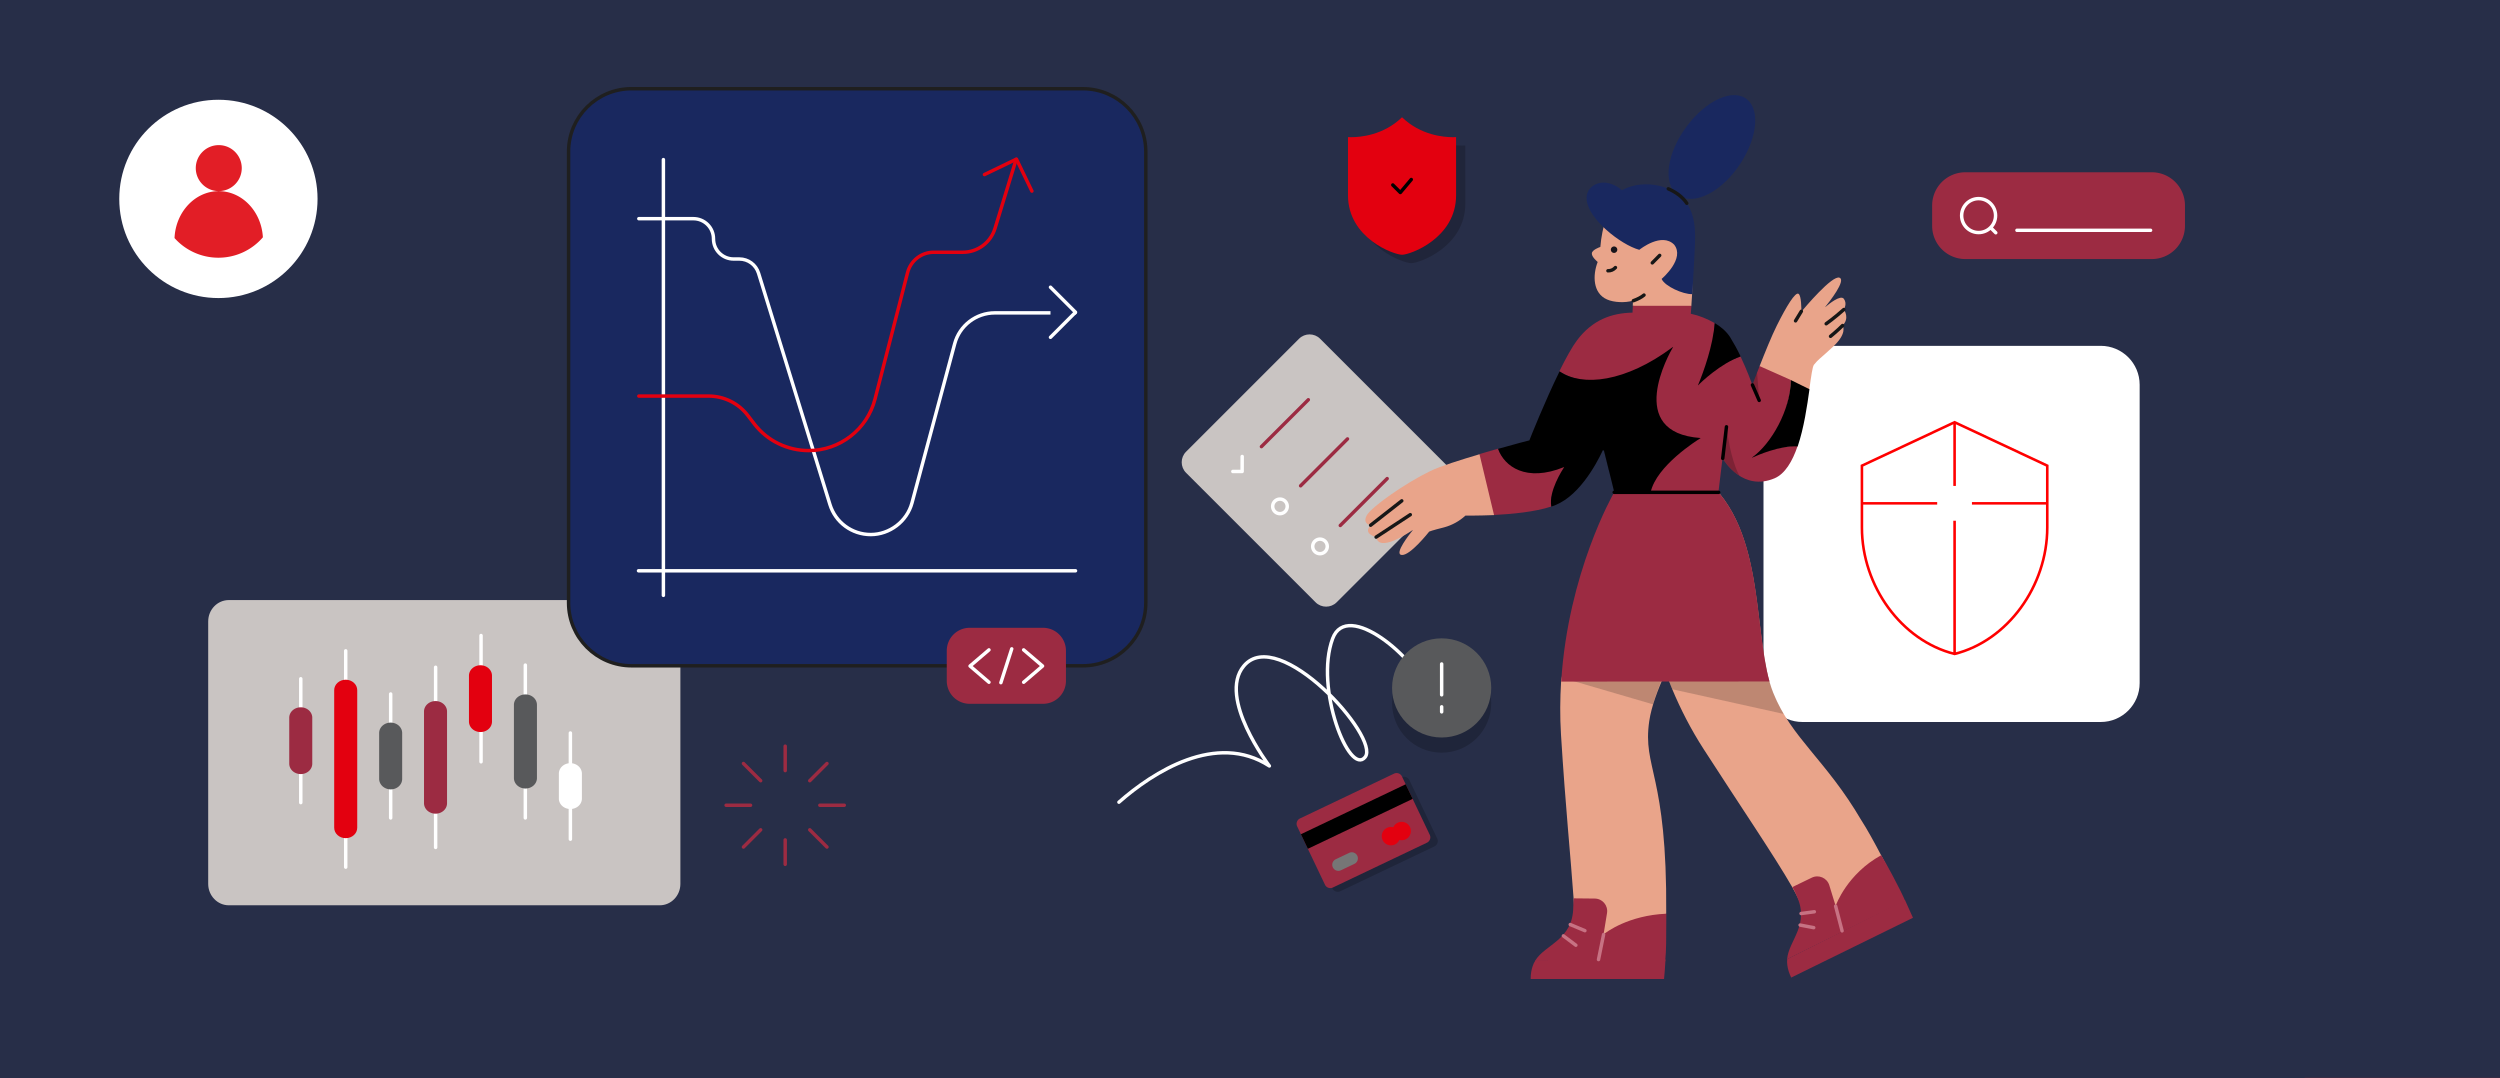 <svg xmlns="http://www.w3.org/2000/svg" viewBox="0 0 2891.34 1247.24"><rect x="0" y="0" width="2891.34" height="1247.24" fill="#333333" stroke="none"/><defs><style>.cls-1{stroke:red;stroke-miterlimit:10;stroke-width:3px}.cls-1,.cls-2,.cls-3,.cls-4,.cls-5,.cls-7{fill:none}.cls-9{fill:#e9a48a}.cls-10{fill:#fff}.cls-11{fill:#c9c4c2}.cls-12{fill:#e21e26}.cls-13{fill:#e3000f}.cls-15,.cls-17{fill:#19285f}.cls-20{fill:#9c2b42}.cls-21{fill:#58595b}.cls-24,.cls-25{isolation:isolate;opacity:.2}.cls-24{fill:#171717}.cls-17,.cls-2,.cls-3,.cls-4,.cls-5,.cls-7{stroke-linecap:round;stroke-linejoin:round;stroke-width:4px}.cls-17,.cls-2{stroke:#fff}.cls-3{stroke:#171717}.cls-4{stroke:#000}.cls-5{stroke:#9c2b42}.cls-7{stroke:#c77283}</style></defs><g id="background"><path style="opacity:.48;fill:#19285f" d="M-57-57h3005v1361H-57z"/><path class="cls-10" d="M2084.54 399.97h345.06c24.75 0 44.99 20.09 44.99 44.99v345.06c0 24.75-20.09 44.99-44.99 44.99h-345.06c-24.75 0-44.99-20.09-44.99-44.99V444.96c0-24.9 20.09-44.99 44.99-44.99Z"/><path class="cls-1" d="m2260.56 488.34-107.18 50.24v71.56c-.04 67.6 45.73 130.81 107.18 146.16 61.45-15.35 107.14-78.56 107.18-146.16v-71.56l-107.18-50.24ZM2260.56 488.34v73.68M2260.56 602.22v154.07M2153.34 582.12h87.09M2367.71 582.12h-87.09"/></g><g id="Icone"><path class="cls-11" d="M264.62 694h498.44c13.11 0 23.83 11.11 23.83 24.7v303.6c0 13.59-10.72 24.7-23.83 24.7H264.62c-13.11 0-23.83-11.11-23.83-24.7V718.7c0-13.71 10.72-24.7 23.83-24.7ZM1371.73 522.43l130.66-130.66c6.71-6.71 17.67-6.71 24.37 0l149.79 149.79c6.71 6.71 6.71 17.67 0 24.37l-130.66 130.66c-6.71 6.71-17.67 6.71-24.37 0L1371.73 546.8c-6.76-6.76-6.71-17.67 0-24.37Z"/><path class="cls-2" d="M1425.84 545.28h10.73l.06-17.32M1488.6 587.15c.83-4.57-2.2-8.94-6.77-9.78a8.406 8.406 0 0 0-9.78 6.77c-.84 4.57 2.2 8.95 6.76 9.78 4.57.83 8.96-2.2 9.78-6.78ZM1534.89 633.45c.83-4.57-2.2-8.95-6.77-9.78-4.57-.83-8.95 2.2-9.78 6.77-.83 4.57 2.2 8.95 6.77 9.78 4.57.83 8.95-2.2 9.78-6.77Z"/><path class="cls-5" d="m1458.9 516.54 54.22-54.22M1504.2 561.84l54.22-54.22M1550.09 607.73l54.22-54.22"/><path d="M730.45 102.6h521.83c40.26 0 72.88 32.61 72.88 72.88v521.65c0 40.26-32.61 72.88-72.88 72.88H730.45c-40.26 0-72.88-32.61-72.88-72.88V175.29c0-40.08 32.61-72.7 72.88-72.7Z" style="stroke-linecap:round;stroke-linejoin:round;stroke-width:4px;stroke:#1f1f1f;fill:#19285f"/><path class="cls-17" d="M767.24 184.58v503.97M1243.88 660.13H738.46M738.82 252.91h63.05c12.94 0 23.31 10.38 23.31 23.31s10.39 23.33 23.33 23.33h6.56c10.19 0 19.13 6.56 22.22 16.39l82.54 267.47c6.38 20.77 25.51 34.81 47.19 34.81s41.92-14.95 47.73-36.63l49.38-184.02c5.65-21.13 24.78-35.72 46.46-35.72h92.74"/><path class="cls-17" d="m1214.92 332.17 28.96 28.96-28.96 28.98"/><path d="m1138.57 201.89 36.99-17.86 17.86 36.99" style="stroke:#e3000f;stroke-linecap:round;stroke-linejoin:round;stroke-width:4px;fill:#19285f"/><path d="M738.82 458.07h80.71c17.68 0 34.45 8.19 45.19 22.22l7.83 10.21c14.95 19.31 38.08 30.62 62.68 30.62 36.08 0 67.59-24.42 76.71-59.4l37.72-146.5c3.63-13.85 16.03-23.49 30.23-23.49h33.7c17.13 0 32.07-11.12 37.17-27.53l24.42-79.8" style="stroke:#e3000f;stroke-linecap:round;stroke-linejoin:round;stroke-width:4px;fill:none"/><path class="cls-9" d="M2152.53 948.4c-40.36-68.95-80.72-95.02-101.75-147.04-24.99-62.23-6.12-188.12-79.52-247.95h-.12l-72.43 19.69s-.12 0-.12.13c-.37 3.12-13.1 107.63 35.44 223.92 9.61 22.94 21.51 46.37 36.51 69.56 39.65 61.62 82.06 123.97 102.24 159.29 6.13 10.82 10.21 19.1 11.53 24.03v.12l35.32 22.58h.12l64.63-66.07v-.12c-1.44-3.24-4.81-9.73-8.89-17.54-6.97-13.46-16.46-30.63-22.95-40.61Z"/><path class="cls-24" d="M2050.91 801.37c-25-62.23-6.13-188.12-79.54-247.95h-.12l-72.43 19.69s-.12 0-.12.13c-.37 3.12-13.09 107.63 35.32 223.8 0 0 0 .12.12.12l128.42 28.46c.12 0 .24-.12.12-.12-4.32-7.56-8.29-15.49-11.76-24.14Z"/><path class="cls-9" d="M1955.64 300.18c1.2-24.63-3.97-39.76-16.35-58.26-12.37-18.51-32.31-29.8-60.05-15.14-19.71 10.33-26.56 36.28-28.36 58.74 0 0 0 .12-.12.12-.84.24-9.49 3.36-9.73 7.33-.37 4.08 6.13 9.37 6.72 9.98v.12c-5.88 15.26-5.65 36.04 10.82 43.25 8.05 3.6 21.02 4.08 29.91 1.44q.12 0 .12.12l-.24 5.65q0 .12.12.12l36.16 4.44h13.46s.12 0 .12-.12c.72-1.44 17.78-2.64 17.9-4.32.25-3.85.49-8.42.84-13.34.85-13.58-1.8-29.79-1.31-40.12Z"/><path class="cls-15" d="M1959.49 299.46c1.2-24.62 3.48-46.37-8.89-64.74-12.38-18.51-47.21-29.44-74.85-14.78h-.12c-5.16-4.69-11.53-7.68-18.5-8.65-10.33-1.2-23.42 5.53-22.11 19.71 1.81 22.23 39.16 51.9 60.79 57.9h.12c1.21-.96 25.84-20.42 40.25-6 12.72 15.98-12.98 38.44-14.42 39.64v.12c3.72 8.42 24.62 17.78 35.32 17.54q.12 0 .12-.12c.47-6.85 2.04-34.48 2.28-40.61Z"/><path class="cls-15" d="M1950.45 146.54c22.71-30.79 54.13-44.86 70.22-31.49 16.09 13.39 10.87 49.13-11.84 79.92-22.72 30.79-53.48 43.13-69.57 29.76-16.1-13.39-11.42-47.52 11.19-78.2Z"/><path class="cls-9" d="M2132.47 357.96c.37-.84 4.08-6.84 0-12.37-3.83-5.04-17.29 6-21.38 9.49-.13.12-.25 0-.13-.13 4.69-5.76 24.28-30.63 16.58-33.76-8.29-3.6-40.96 35.45-43.97 39.05-.12.12-.24 0-.24-.12 0-2.52.12-18.03-3.24-20.3-3.73-2.53-14.06 14.53-25.1 36.63-6.01 12.01-14.06 31.96-19.94 46.98v.12l21.98 37.96s.12.12.12 0l35.32-11.41s.13 0 .13-.12c2.04-14.65 3.6-26.07 5.28-28.11 6.13-7.44 4.92-4.92 22.11-20.9 16.33-15.14 11.65-23.67 11.05-24.51v-.12c8.29-8.17 2.04-17.54 1.43-18.38ZM1907.47 833.68c9.85-66.42 93.34-163.74 60.3-252.27l-.12-.12-96.22.59h-.12c-1.33 2.4-46.25 83.37-65.83 206.27-1.21 19.69-1.44 40.24-.13 61.38 5.29 85.17 11.17 140.92 14.55 189.32.24 3.96.47 7.93.71 11.78l22.46 55.75c0 .13.13.13.13 0l83.84-49.75v-.12c1.21-163.01-27.74-167.46-19.58-222.84Z"/><path class="cls-24" d="m1810.64 785.05 101.03 29.55q.12 0 .12-.13c2.4-8.4 5.65-17.17 9.26-26.43 2.28-5.76 4.81-11.88 7.44-17.9q0-.12-.12-.12l-117.73 14.77c-.12.13-.12.25 0 .25Z"/><path class="cls-9" d="M1654.23 544.77c-28.23 13.58-68.84 41.8-73.76 51.66-4.44 9.01 3.24 10.81 4.69 11.04.12 0 .12.12 0 .25-9.13 9.36 5.16 13.09 6.25 13.33 0 0 .12 0 .12.12 3.48 18.03 37-4.56 42.29-8.17.12-.12.24.12.12.12-3.49 4.33-21.99 27.64-12.97 28.71 9.73 1.21 31.35-26.31 31.94-27.03.25-.12 3.37-1.43 17.3-4.92 9.24-2.52 17.54-7.09 24.63-13.58h.12c.96 0 15.26.13 32.92-.59q.12 0 .12-.12l.72-43.13v-.12l-17.42-27.03s-.12-.12-.12 0c-21.74 6.49-44.93 13.69-56.94 19.46Z"/><path class="cls-20" d="m1971.25 553.42-58.74 15.98h-45.65c-1.44 2.52-53.33 93.22-61.26 218.76q0 .12.12.12l240.62-.12c.12 0 .12-.13.12-.13-18.26-65.46-6.6-178.99-75.2-234.61q.12 0 0 0ZM1814.37 535.29c-43.97 17.91-74.72 3.96-81.81-16.21l-.12-.12c-6.85 2.05-13.58 3.96-21.27 6.13-.12 0-.12.12-.12.12l16.82 70.27.12.13c21.14-1.09 47.33-3.61 65.95-9.74l.12-.12c-3.36-17.66 17.91-46.85 20.43-50.21.12-.13 0-.25-.12-.25Z"/><path class="cls-20" d="M2030.96 526.27c22.35-15.74 39.87-52.49 40.24-86.73 0 0 0-.12-.12-.12l-35.92-15.98q-.12 0-.12.12c-.96 2.64-1.93 5.04-2.89 7.33-2.88 7.44-4.81 12.74-5.28 14.06 0 .12-.25.12-.25 0-.84-2.28-6.24-17.07-13.58-32.56l-.12-.12c-22.94 8.29-38.44 19.58-40.85 21.39-.12.12-.24 0-.12-.13 6.85-16.1 9.14-33.76 11.17-59.82 0 0 0-.12-.12-.12-8.65-4.92-17.78-8.65-27.39-10.7l-.12-.12.72-9.01q0-.12-.13-.12h-67.51q-.12 0-.12.12l-.36 7.69q0 .12-.12.12c-23.79.47-46.14 8.17-64.03 31.96-5.78 7.68-12.97 20.77-20.43 35.79v.12c26.19 18.03 73.64 15.86 128.54-25.1.13-.12.25 0 .13.12-4.57 7.57-55.86 96.59 31.83 102.59.12 0 .12.12 0 .24-4.56 2.65-52.98 31.36-59.46 61.88q0 .12.12.12h82.65q.13 0 .13-.12l4.68-38.81c0-.12.13-.12.25 0 2.15 3.61 23.78 38.09 59.94 22.83 12.14-5.17 20.67-19.59 26.68-37.25q0-.12-.12-.12c-20.07-1.08-42.54 8.17-47.93 10.57 0 .12-.12 0 0-.12Z"/><path class="cls-25" d="M2031.92 431.38c-2.28 5.88-4.92 13.21-5.16 13.81v.12l7.68 17.9c0 .13.24.13.24 0l-2.52-31.71c0-.24-.12-.24-.24-.12ZM1992.4 530.13c.36.72 7.09 12.01 18.74 19.69.12.13.24 0 .24-.12-1.56-2.88-10.57-20.78-14.42-56.22 0-.12-.24-.12-.24 0l-4.32 36.64Z"/><path d="M1966.69 506.57c-87.82-6.13-36.29-97.55-31.72-105.24.12-.12-.12-.24-.12-.12-54.91 41.08-104.88 46.25-131.06 28.36h-.13c-16.94 34.47-34.23 77.84-34.83 79.64l-.12.12c-1.09.24-16.21 4.08-35.92 9.73-.12 0-.12.12-.12.12 6.97 20.18 32.31 38.93 76.16 21.02.12 0 .24.13.12.13-2.05 3.11-18.14 27.99-14.77 45.4 0 .12.12.12.12.12 3.36-1.08 6.84-2.52 9.85-4.2 29.19-15.26 48.41-58.27 50.22-62.35 0-.12.24-.12.24 0l6.25 25.23 6.12 24.75.12.12h41.82s.12 0 .12-.12c6.6-30.51 53.45-59.95 57.78-62.59 0 0 0-.12-.12-.12Z"/><path class="cls-25" d="m1854.37 518.95 6.12 24.99c0 .12.25.12.25 0l8.52-55.86c0-.12-.12-.24-.24-.12l-14.65 31Z"/><path d="M2012.94 412.28c.12 0 .12-.12.12-.12-3.6-7.57-7.68-15.02-12.13-22.23-4.56-6.97-10.92-12.25-17.66-16.21q-.12 0-.12.12c-2.17 26.07-12.49 55.26-19.34 71.59 0 .12.12.25.24.12 3.12-3.36 25.71-24.99 48.89-33.27ZM2071.2 439.65c-.49 34.36-22.46 73.52-44.81 89.38-.12.12 0 .24.12.24 6.01-2.77 32.31-14.18 52.5-12.97 0 0 .12 0 .12-.13 7.21-21.38 10.92-46.73 13.58-65.95 0 0 0-.12-.12-.12l-21.15-10.45c-.12-.24-.24-.12-.24 0Z"/><path class="cls-3" d="m1585.16 607.47 36.04-28.23M1591.52 621.18l39.52-25.94M2076.61 371.07l6.72-11.05M2132.47 357.98c-11.04 9.86-20.42 16.46-20.42 16.46M2131.03 376.46c-6.13 6.13-13.94 12.5-13.94 12.5M1889.09 347.77c4.81-1.69 9.24-3.96 12.25-6.5M1910.95 304.03l8.53-8.65"/><path d="M1866.74 292.51a3.73 3.73 0 0 0 0-7.46c-2.06 0-3.73 1.66-3.73 3.73s1.67 3.73 3.73 3.73Z" style="fill:#17151c"/><path class="cls-3" d="M1859.65 313.17c3.36.13 6.37-1.2 8.65-3.72"/><path class="cls-4" d="m2026.76 445.19 7.8 17.9M1854.49 518.95l14.65-30.88M1992.4 530.12l4.32-36.53"/><path class="cls-3" d="M1950.83 235.09c-4.57-6.97-12.25-12.85-21.39-16.7"/><path class="cls-20" d="M1775.56 1110.95c11.42-18.85 43.73-23.79 43.97-62 0-2.05.37-8.53.49-9.86q0-.12.12-.12l24.14.25c9.01 0 15.74 8.05 14.3 16.82l-3.97 24.38c0 .12.12.24.24.12 2.89-2.64 28.83-21.86 71.96-23.78.24 0 .36.12.36.36-.12 31.25 0 41.33-1.31 54.43 0 0 0 .12-.12.12-.37 0-2.17.36-2.17.36l-147.89-.71-.12-.37Z"/><path class="cls-20" d="m1775.68 1110.95 150.41-1.2c.12 0 .12.12.12.12-.6 11.04-.84 12.61-1.68 22.22q0 .13-.12.13H1770.4q-.12 0-.12-.13c0-5.76.84-10.45 2.28-14.65.71-2.4 1.8-4.44 3.11-6.49q-.12 0 0 0Z"/><path class="cls-7" d="m1816.05 1069.27 16.94 7.09M1808.12 1082.36l14.42 10.82M1854.61 1080.79l-5.88 28.97"/><path class="cls-20" d="M2066.88 1109.16c1.92-21.99 27.14-39.9 10.45-74.26-.97-1.92-1.56-3.96-2.77-6-.47-.84-1.08-2.05-1.56-2.89v-.12l22.35-10.81c8.05-3.96 17.66.24 20.3 8.76l7.33 23.91c.49-1.44 13.34-37 52.62-58.62h.12c4.57 7.21 22.11 39.4 27.87 53.23l-.36-.49-135.99 67.29h-.36Z"/><path class="cls-20" d="m2067 1109.16 136.1-68.11h.13c4.2 9.13 6.12 13.81 9.13 20.3v.12l-140.67 69.07h-.13c-2.52-5.16-3.83-9.73-4.44-14.17-.37-2.52-.37-4.92-.12-7.21q-.12 0 0 0Z"/><path class="cls-7" d="m2081.89 1069.87 15.74 3.01M2122.97 1048l7.46 28.58M2082.98 1056.53l15.37-2.04"/><path class="cls-4" d="M1987.71 569.41h-120.85"/><path class="cls-2" d="M556.35 735v146.04"/><path class="cls-13" d="M542.37 834.53v-53.02c-.01-1.59.33-3.16 1-4.64a12.1 12.1 0 0 1 2.88-3.92 13.56 13.56 0 0 1 4.33-2.63c1.61-.61 3.35-.91 5.11-.91s3.48.3 5.1.91c1.63.61 3.1 1.5 4.33 2.63 1.24 1.12 2.23 2.46 2.89 3.92.66 1.48 1 3.05 1 4.64v53.02c0 1.59-.35 3.16-1 4.64-.67 1.47-1.65 2.8-2.89 3.92a13.24 13.24 0 0 1-4.33 2.63c-1.61.61-3.35.91-5.1.91-3.53-.01-6.91-1.29-9.41-3.55-2.5-2.27-3.9-5.35-3.91-8.55Z"/><path class="cls-2" d="M451.82 802.62v143.35"/><path class="cls-21" d="M438.5 900.86v-53.02c0-1.6.33-3.17 1-4.64s1.65-2.8 2.89-3.93c1.23-1.12 2.7-2.01 4.32-2.62 1.63-.61 3.36-.92 5.11-.92s3.49.32 5.11.92c1.61.61 3.09 1.5 4.33 2.62 1.23 1.13 2.21 2.47 2.88 3.93s1 3.04 1 4.64v53.02c0 1.59-.33 3.16-1 4.63-.67 1.47-1.65 2.8-2.88 3.93a13.534 13.534 0 0 1-4.33 2.62c-1.61.61-3.36.92-5.11.92-3.53-.03-6.89-1.31-9.39-3.59-2.49-2.26-3.9-5.32-3.94-8.52Z"/><path class="cls-2" d="M347.85 785.01v143.25"/><path class="cls-20" d="M334.52 883.15v-53.02c0-1.6.33-3.17 1-4.64s1.65-2.8 2.89-3.93c1.23-1.12 2.7-2.01 4.33-2.62 1.61-.61 3.35-.92 5.1-.91 1.76-.01 3.49.3 5.11.91 1.61.61 3.09 1.5 4.33 2.62 1.23 1.13 2.21 2.47 2.88 3.93.67 1.48 1.02 3.04 1 4.64v53.02c.01 1.59-.33 3.16-1 4.63-.67 1.48-1.65 2.81-2.88 3.93s-2.72 2.02-4.33 2.63c-1.61.61-3.35.91-5.11.91-1.75 0-3.48-.3-5.1-.91-1.63-.61-3.1-1.5-4.33-2.63a11.884 11.884 0 0 1-2.89-3.93c-.67-1.47-1-3.04-1-4.63Z"/><path class="cls-2" d="M399.83 752.7v250.19"/><path class="cls-13" d="M386.51 957.28V798.22c0-1.6.33-3.17 1-4.64.67-1.47 1.65-2.8 2.89-3.93 1.23-1.12 2.7-2.01 4.32-2.62 1.63-.61 3.36-.92 5.11-.91 1.75-.01 3.48.3 5.11.91 1.61.61 3.09 1.5 4.32 2.62 1.24 1.13 2.23 2.47 2.89 3.93.67 1.47 1 3.04 1 4.64v159.06c0 1.59-.33 3.16-1 4.63s-1.65 2.8-2.89 3.93c-1.23 1.12-2.7 2.02-4.32 2.62-1.63.61-3.36.92-5.11.92s-3.48-.32-5.11-.92c-1.61-.6-3.09-1.5-4.32-2.62-1.24-1.13-2.23-2.47-2.89-3.93s-1-3.04-1-4.63Z"/><path class="cls-2" d="M659.67 847.73v122.84"/><path class="cls-10" d="M646.35 923.56v-28.81c-.01-1.6.33-3.17 1-4.64a12.1 12.1 0 0 1 2.88-3.92 13.56 13.56 0 0 1 4.33-2.63c1.61-.61 3.35-.92 5.11-.91 1.75-.01 3.48.3 5.1.91 1.63.61 3.09 1.5 4.33 2.63 1.23 1.12 2.23 2.46 2.88 3.92.67 1.47 1.02 3.04 1.02 4.64v28.81c0 1.59-.35 3.16-1.02 4.63-.66 1.48-1.65 2.8-2.88 3.93a13.15 13.15 0 0 1-4.33 2.62c-1.61.61-3.35.92-5.1.92-1.76 0-3.49-.32-5.11-.92-1.61-.6-3.09-1.49-4.33-2.62a12.246 12.246 0 0 1-2.88-3.93c-.67-1.47-1.02-3.04-1-4.63Z"/><path class="cls-2" d="M607.56 769.2v176.76"/><path class="cls-21" d="M594.36 899.85v-84.62c-.01-1.59.33-3.16 1-4.64a12.1 12.1 0 0 1 2.88-3.92 13.56 13.56 0 0 1 4.33-2.63c1.61-.61 3.35-.91 5.11-.91 1.75 0 3.48.3 5.1.91 1.63.61 3.1 1.5 4.33 2.63 1.24 1.12 2.23 2.46 2.89 3.92.66 1.48 1 3.05 1 4.64v84.62c0 1.6-.35 3.17-1 4.64a12.13 12.13 0 0 1-2.89 3.93c-1.23 1.12-2.7 2.01-4.33 2.62-1.61.61-3.35.92-5.1.92-3.53-.01-6.91-1.29-9.41-3.56s-3.9-5.33-3.91-8.55Z"/><path class="cls-2" d="M503.81 771.71v208.37"/><path class="cls-20" d="M490.38 928.96V822.92c-.01-1.6.33-3.17 1-4.64s1.65-2.8 2.88-3.92a13.56 13.56 0 0 1 4.33-2.63c1.61-.61 3.35-.91 5.11-.91s3.48.3 5.1.91c1.63.61 3.1 1.5 4.33 2.63 1.24 1.12 2.23 2.46 2.89 3.92s1 3.04 1 4.64v106.04c0 1.59-.33 3.16-1 4.64-.67 1.47-1.65 2.8-2.89 3.92a13.24 13.24 0 0 1-4.33 2.63c-1.61.61-3.35.91-5.1.91-3.53-.01-6.91-1.29-9.41-3.55-2.5-2.27-3.9-5.35-3.91-8.55Z"/></g><g id="commun_illustration_for_session" data-name="commun illustration for session"><path style="stroke:#e21e26;stroke-width:.71px;fill:none" d="M2665.32 1247h226.23"/><path d="M1632.18 304.36c-9.27 0-62.51-18.98-62.51-68.85v-67.22s.02-.01.04-.01c.24 0 1.56.1 3.72.1 10.52 0 37.3-2.24 58.74-23.05 21.47 20.82 48.25 23.05 58.76 23.05 2.36 0 3.72-.11 3.74-.11l.02 67.25c0 49.87-53.24 68.85-62.51 68.85Z" style="isolation:isolate;opacity:.2;fill:#080303"/><path class="cls-13" d="M1621.51 294.63c-9.28 0-62.51-18.98-62.51-68.83v-67.23h.04c.22 0 1.56.1 3.72.1 10.51 0 37.3-2.25 58.73-23.05 21.48 20.8 48.25 23.05 58.78 23.05 2.35 0 3.71-.12 3.74-.12l.02 67.26c0 49.85-53.24 68.83-62.51 68.83Z"/><path class="cls-13" d="M1621.51 247.72c18.01 0 32.61-14.59 32.61-32.61s-14.61-32.61-32.61-32.61-32.61 14.61-32.61 32.61 14.59 32.61 32.61 32.61Z"/><path class="cls-4" d="m1610.83 213.92 8.7 8.71 12.66-15.03"/><path class="cls-20" d="M1121.51 726.06h84.76c3.48 0 6.93.69 10.16 2.02a26.494 26.494 0 0 1 14.36 14.37 26.61 26.61 0 0 1 2.02 10.16v34.83c0 3.48-.69 6.94-2.02 10.16a26.494 26.494 0 0 1-5.75 8.61 26.208 26.208 0 0 1-8.61 5.76 26.676 26.676 0 0 1-10.16 2.01h-84.76c-3.48 0-6.93-.68-10.16-2.01a26.364 26.364 0 0 1-8.61-5.76 26.494 26.494 0 0 1-5.75-8.61 26.648 26.648 0 0 1-2.02-10.16v-34.83c0-3.49.69-6.94 2.02-10.16a26.494 26.494 0 0 1 14.36-14.37c3.23-1.33 6.68-2.02 10.16-2.02Z"/><path class="cls-2" d="m1143.77 789.04-21.86-18.76 21.86-18.67M1183.89 751.61l21.86 18.67-21.86 18.76M1170.12 750.41l-12.57 39.13"/><path class="cls-25" d="M1550.13 1030.76a6.9 6.9 0 0 1-5.24.27 6.873 6.873 0 0 1-3.9-3.51l-32.13-67.44a6.93 6.93 0 0 1-.29-5.27 6.945 6.945 0 0 1 3.51-3.92l108.79-51.84c1.64-.78 3.52-.88 5.24-.27 1.72.61 3.12 1.87 3.9 3.51l32.16 67.48c.78 1.64.88 3.52.27 5.24a6.873 6.873 0 0 1-3.51 3.9l-108.79 51.84Z"/><path class="cls-20" d="M1541.51 1026.45a6.85 6.85 0 0 1-5.24.27 6.873 6.873 0 0 1-3.9-3.51l-32.13-67.44a6.86 6.86 0 0 1-.28-5.26c.6-1.72 1.86-3.14 3.5-3.93l108.79-51.84c1.64-.78 3.54-.88 5.24-.27s3.12 1.87 3.9 3.51l32.16 67.48c.78 1.64.88 3.52.27 5.24a6.809 6.809 0 0 1-3.51 3.9l-108.79 51.84Z"/><path d="m1512.58 981.67-8.04-16.86 121.2-57.76 8.06 16.86-121.21 57.76Z"/><path d="M1550.83 1006.49c-1.68.8-3.61.89-5.36.26a7.031 7.031 0 0 1-3.98-3.61c-.41-.81-.65-1.72-.7-2.63-.06-.91.07-1.83.37-2.7.3-.88.78-1.68 1.4-2.37a6.79 6.79 0 0 1 2.22-1.64l15.62-7.44c1.68-.79 3.61-.89 5.36-.26a7.049 7.049 0 0 1 4.27 8.97 7.046 7.046 0 0 1-3.58 4l-15.62 7.44Z" style="fill:#767676"/><path class="cls-13" d="M1625.68 970.73c-1.9.91-4.03 1.22-6.11.92-2.08-.3-4.03-1.21-5.59-2.62a10.635 10.635 0 0 1-3.2-5.29c-.52-2.04-.41-4.19.28-6.17.7-1.99 1.98-3.72 3.67-4.97a10.56 10.56 0 0 1 5.81-2.09c2.1-.11 4.18.4 6 1.47 1.8 1.08 3.25 2.67 4.16 4.57 1.2 2.55 1.35 5.47.42 8.13-.95 2.66-2.91 4.83-5.45 6.05Z"/><path class="cls-13" d="M1613.27 976.65c-1.9.9-4.03 1.22-6.11.92-2.08-.3-4.02-1.22-5.59-2.62a10.547 10.547 0 0 1-3.19-5.29c-.52-2.04-.42-4.19.28-6.17.7-1.99 1.98-3.71 3.66-4.97a10.56 10.56 0 0 1 5.81-2.09c2.1-.12 4.19.4 6 1.47 1.81 1.08 3.25 2.67 4.16 4.57 1.21 2.55 1.36 5.46.42 8.13-.94 2.65-2.91 4.83-5.45 6.05Z"/><path class="cls-10" d="M252.6 344.72c63.32 0 114.66-51.34 114.66-114.67S315.92 115.38 252.6 115.38s-114.67 51.34-114.67 114.67 51.34 114.67 114.67 114.67Z"/><path class="cls-12" d="M253.01 221.02c14.69 0 26.59-11.9 26.59-26.59s-11.9-26.59-26.59-26.59-26.59 11.91-26.59 26.59 11.91 26.59 26.59 26.59ZM252.6 298.05c19.77 0 38.6-8.61 51.44-23.61-1.67-29.75-23.9-53.36-51.09-53.36s-49.83 24.03-51.09 54.26a68.028 68.028 0 0 0 50.74 22.71Z"/><path class="cls-20" d="M2272.99 199.23h215.62c10.18.01 19.94 4.05 27.14 11.25 7.2 7.2 11.24 16.96 11.25 27.14v23.6a38.408 38.408 0 0 1-11.25 27.14 38.384 38.384 0 0 1-27.14 11.25h-215.62c-10.18 0-19.94-4.05-27.14-11.25a38.408 38.408 0 0 1-11.25-27.14v-23.6a38.426 38.426 0 0 1 11.25-27.14c7.2-7.2 16.96-11.24 27.14-11.25Z"/><path class="cls-2" d="M2288.33 268.95c10.83 0 19.61-8.78 19.61-19.62s-8.78-19.62-19.61-19.62-19.62 8.79-19.62 19.62 8.78 19.62 19.62 19.62ZM2302.21 263.22l5.97 5.97M2332.69 266.35h154.53"/><path class="cls-5" d="M908.11 862.97v28.25M908.11 971.38v28.25M976.43 931.3h-28.25M868.02 931.3h-28.25M859.84 883.03l19.89 19.89M936.52 959.72l19.89 19.89M956.41 883.03l-19.89 19.89M879.73 959.72l-19.89 19.89"/><path class="cls-2" d="M1294.08 927.77c39.5-34.8 112.7-81.8 174-41.9 0 0-60.3-78.8-29.6-115.6 40.1-48.2 158.1 82.8 140.4 105.3-18.2 23-58.9-79.9-37.6-137.1 16.8-45 97 22.5 109.9 62.4"/><path class="cls-25" d="M1667.33 870.48c31.67 0 57.34-25.68 57.34-57.35s-25.67-57.34-57.34-57.34-57.35 25.67-57.35 57.34 25.68 57.35 57.35 57.35Z"/><path class="cls-21" d="M1667.33 852.95c31.67 0 57.34-25.67 57.34-57.34s-25.67-57.35-57.34-57.35-57.35 25.68-57.35 57.35 25.68 57.34 57.35 57.34Z"/><path class="cls-2" d="M1667.33 767.91v35.7M1667.33 817.46v5.84"/></g></svg>